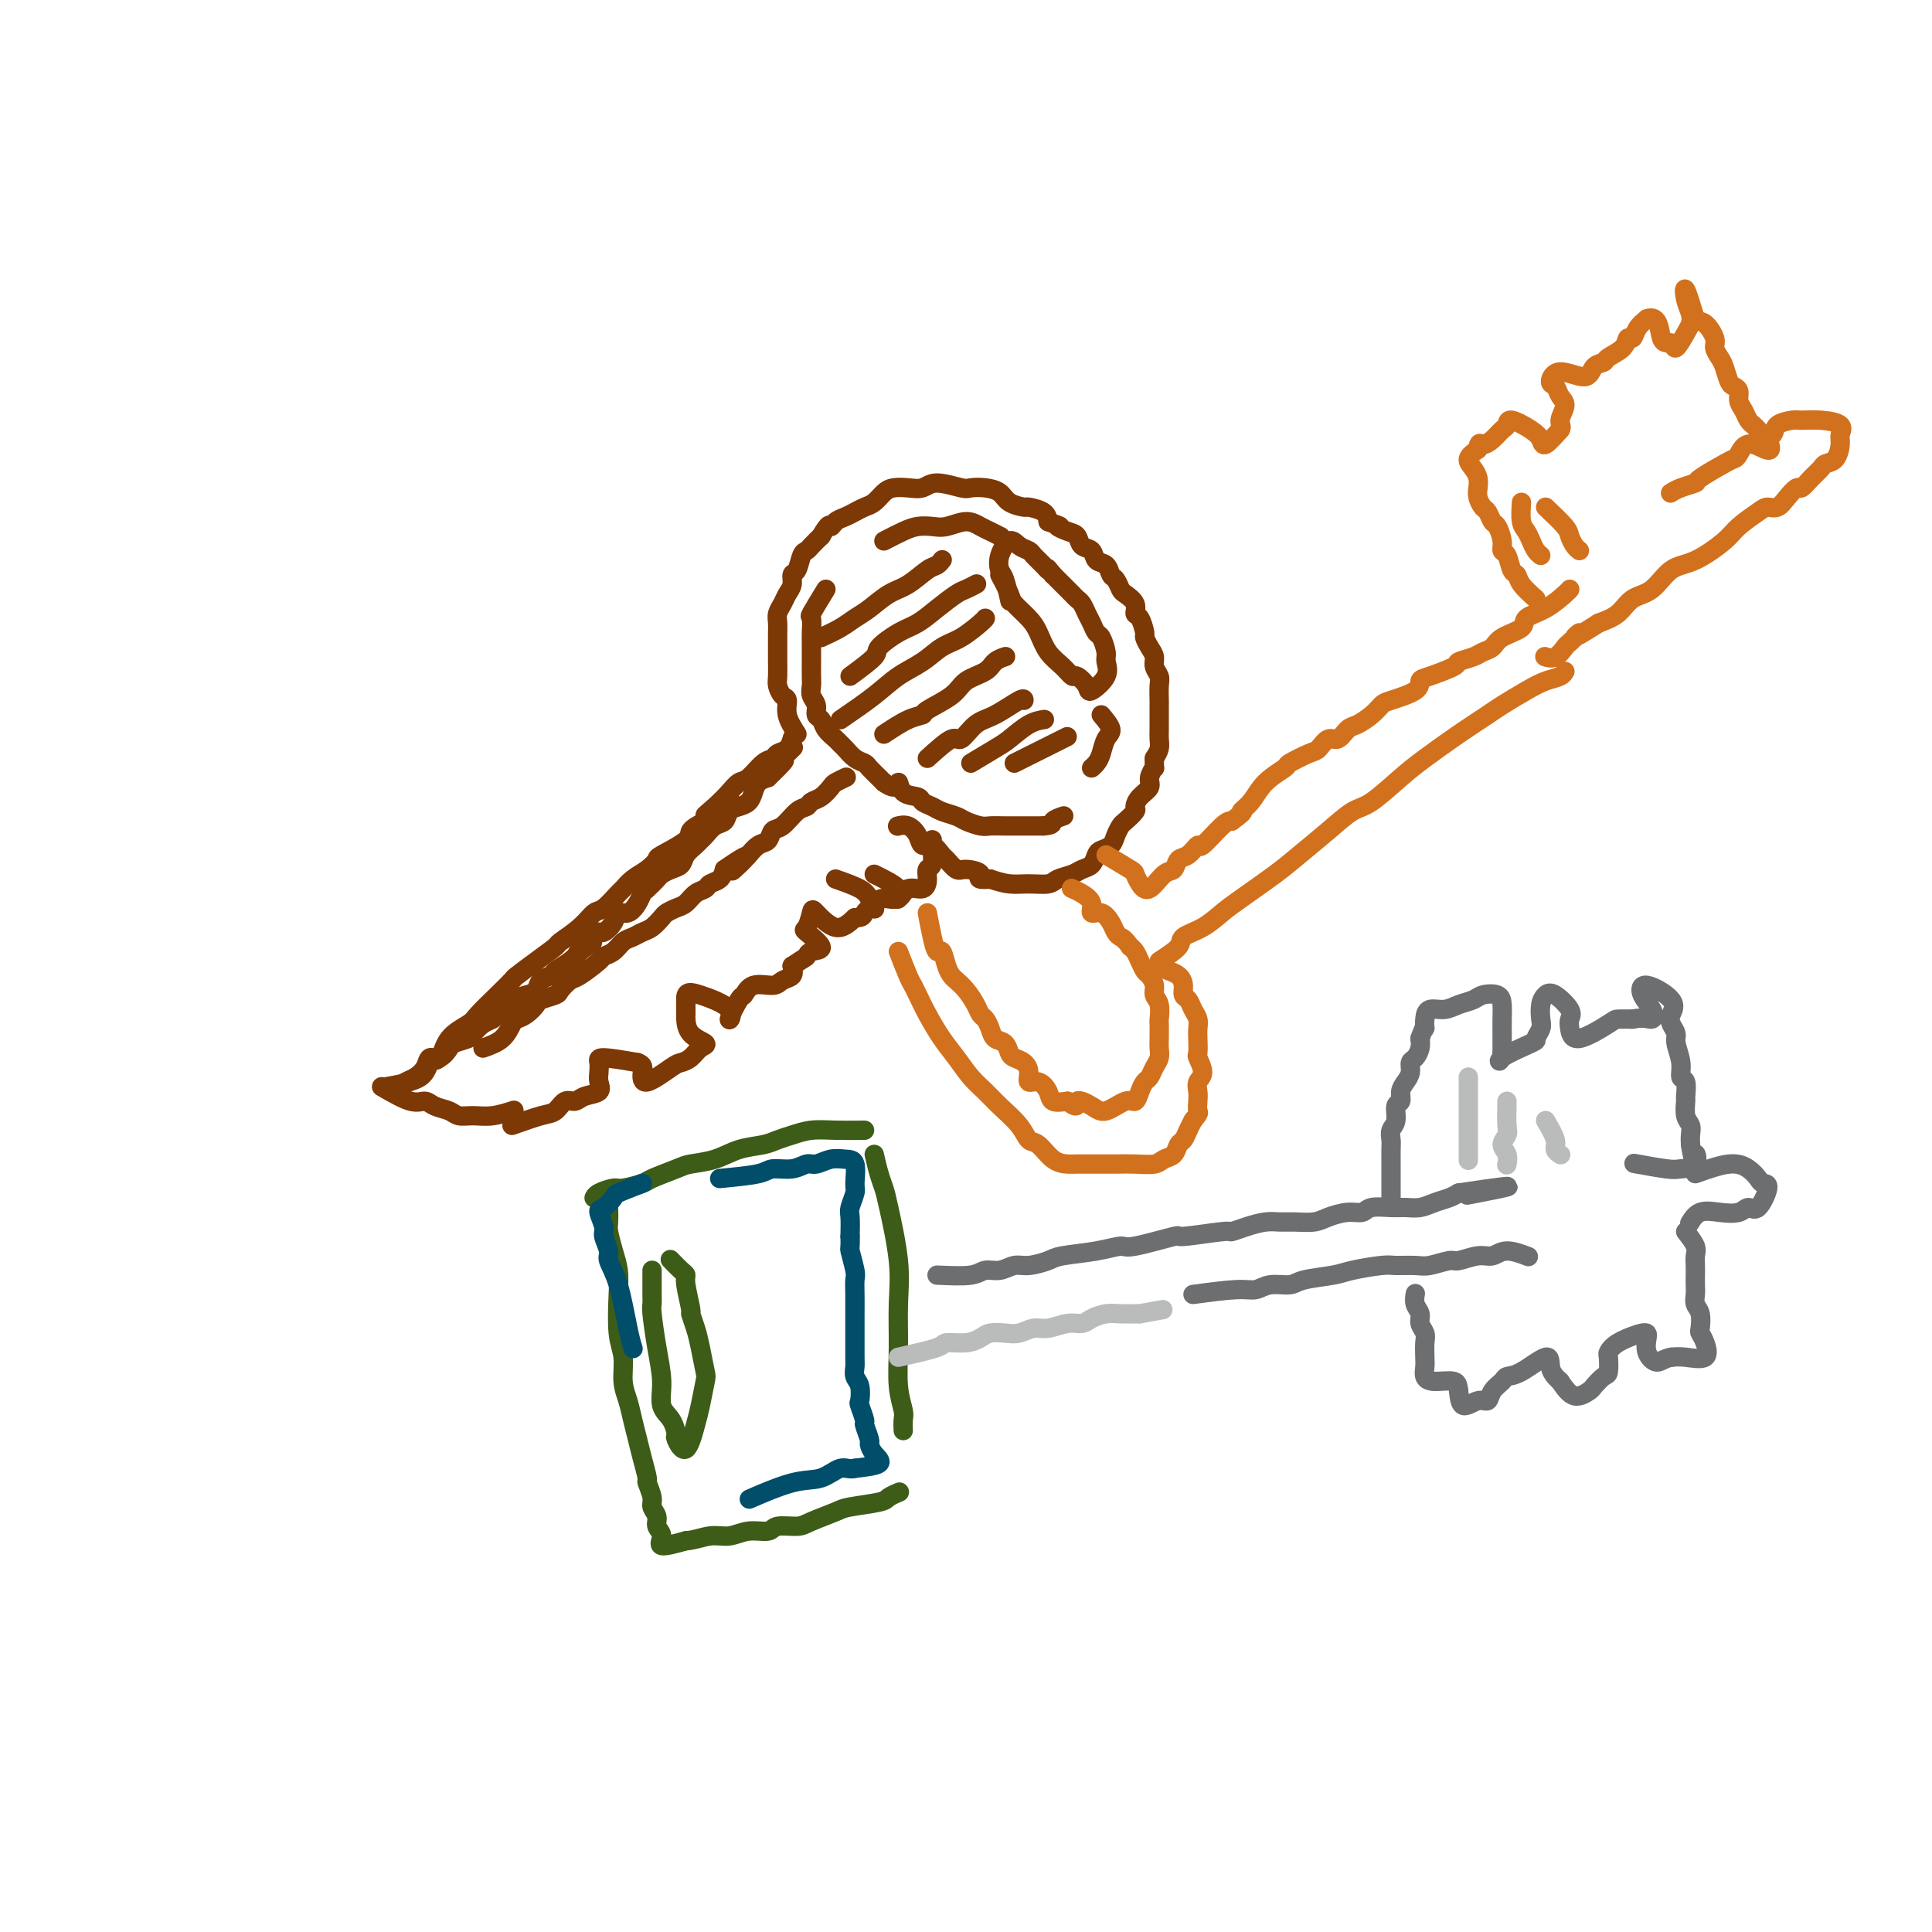 <svg viewBox='0 0 400 400' version='1.1' xmlns='http://www.w3.org/2000/svg' xmlns:xlink='http://www.w3.org/1999/xlink'><g fill='none' stroke='#7C3805' stroke-width='4' stroke-linecap='round' stroke-linejoin='round'><path d='M80,225c2.785,-0.509 5.569,-1.018 7,-2c1.431,-0.982 1.508,-2.435 2,-3c0.492,-0.565 1.398,-0.240 2,-1c0.602,-0.760 0.901,-2.603 2,-4c1.099,-1.397 2.999,-2.348 4,-3c1.001,-0.652 1.102,-1.006 2,-2c0.898,-0.994 2.591,-2.627 4,-4c1.409,-1.373 2.532,-2.485 3,-3c0.468,-0.515 0.281,-0.434 1,-1c0.719,-0.566 2.342,-1.781 4,-3c1.658,-1.219 3.349,-2.443 4,-3c0.651,-0.557 0.262,-0.447 1,-1c0.738,-0.553 2.603,-1.768 4,-3c1.397,-1.232 2.327,-2.480 3,-3c0.673,-0.520 1.090,-0.313 2,-1c0.910,-0.687 2.315,-2.268 3,-3c0.685,-0.732 0.652,-0.614 1,-1c0.348,-0.386 1.078,-1.276 2,-2c0.922,-0.724 2.034,-1.282 3,-2c0.966,-0.718 1.784,-1.596 2,-2c0.216,-0.404 -0.169,-0.335 1,-1c1.169,-0.665 3.892,-2.064 5,-3c1.108,-0.936 0.602,-1.410 1,-2c0.398,-0.590 1.699,-1.295 3,-2'/><path d='M146,170c9.335,-8.632 3.172,-3.711 1,-2c-2.172,1.711 -0.352,0.213 1,-1c1.352,-1.213 2.236,-2.142 3,-3c0.764,-0.858 1.408,-1.645 2,-2c0.592,-0.355 1.132,-0.279 2,-1c0.868,-0.721 2.065,-2.239 3,-3c0.935,-0.761 1.610,-0.765 2,-1c0.390,-0.235 0.496,-0.702 1,-1c0.504,-0.298 1.405,-0.426 2,-1c0.595,-0.574 0.884,-1.592 1,-2c0.116,-0.408 0.058,-0.204 0,0'/><path d='M165,152c-0.868,-1.368 -1.735,-2.735 -2,-4c-0.265,-1.265 0.073,-2.427 0,-3c-0.073,-0.573 -0.555,-0.557 -1,-1c-0.445,-0.443 -0.851,-1.344 -1,-2c-0.149,-0.656 -0.040,-1.068 0,-2c0.040,-0.932 0.011,-2.385 0,-3c-0.011,-0.615 -0.004,-0.391 0,-1c0.004,-0.609 0.004,-2.050 0,-3c-0.004,-0.950 -0.012,-1.409 0,-2c0.012,-0.591 0.046,-1.313 0,-2c-0.046,-0.687 -0.171,-1.340 0,-2c0.171,-0.660 0.637,-1.327 1,-2c0.363,-0.673 0.622,-1.354 1,-2c0.378,-0.646 0.875,-1.258 1,-2c0.125,-0.742 -0.122,-1.612 0,-2c0.122,-0.388 0.613,-0.292 1,-1c0.387,-0.708 0.671,-2.221 1,-3c0.329,-0.779 0.704,-0.825 1,-1c0.296,-0.175 0.513,-0.479 1,-1c0.487,-0.521 1.243,-1.261 2,-2'/><path d='M170,111c1.810,-3.190 1.836,-2.164 2,-2c0.164,0.164 0.467,-0.532 1,-1c0.533,-0.468 1.298,-0.706 2,-1c0.702,-0.294 1.342,-0.643 2,-1c0.658,-0.357 1.334,-0.723 2,-1c0.666,-0.277 1.323,-0.465 2,-1c0.677,-0.535 1.375,-1.416 2,-2c0.625,-0.584 1.176,-0.871 2,-1c0.824,-0.129 1.921,-0.101 3,0c1.079,0.101 2.140,0.275 3,0c0.860,-0.275 1.519,-1.000 3,-1c1.481,-0.000 3.785,0.724 5,1c1.215,0.276 1.342,0.102 2,0c0.658,-0.102 1.848,-0.133 3,0c1.152,0.133 2.267,0.430 3,1c0.733,0.570 1.086,1.412 2,2c0.914,0.588 2.389,0.920 3,1c0.611,0.080 0.357,-0.094 1,0c0.643,0.094 2.184,0.455 3,1c0.816,0.545 0.908,1.272 1,2'/><path d='M217,108c3.920,1.412 2.220,0.940 2,1c-0.220,0.060 1.039,0.650 2,1c0.961,0.350 1.623,0.460 2,1c0.377,0.540 0.468,1.511 1,2c0.532,0.489 1.504,0.497 2,1c0.496,0.503 0.514,1.501 1,2c0.486,0.499 1.438,0.500 2,1c0.562,0.500 0.733,1.498 1,2c0.267,0.502 0.631,0.506 1,1c0.369,0.494 0.743,1.478 1,2c0.257,0.522 0.399,0.581 1,1c0.601,0.419 1.663,1.196 2,2c0.337,0.804 -0.051,1.633 0,2c0.051,0.367 0.539,0.272 1,1c0.461,0.728 0.893,2.278 1,3c0.107,0.722 -0.111,0.617 0,1c0.111,0.383 0.552,1.256 1,2c0.448,0.744 0.905,1.359 1,2c0.095,0.641 -0.171,1.308 0,2c0.171,0.692 0.778,1.411 1,2c0.222,0.589 0.060,1.050 0,2c-0.060,0.950 -0.016,2.390 0,3c0.016,0.610 0.005,0.390 0,1c-0.005,0.610 -0.004,2.050 0,3c0.004,0.950 0.011,1.409 0,2c-0.011,0.591 -0.042,1.313 0,2c0.042,0.687 0.155,1.339 0,2c-0.155,0.661 -0.577,1.330 -1,2'/><path d='M239,157c-0.087,2.678 0.197,1.873 0,2c-0.197,0.127 -0.874,1.185 -1,2c-0.126,0.815 0.299,1.388 0,2c-0.299,0.612 -1.323,1.262 -2,2c-0.677,0.738 -1.008,1.562 -1,2c0.008,0.438 0.354,0.488 0,1c-0.354,0.512 -1.408,1.485 -2,2c-0.592,0.515 -0.722,0.571 -1,1c-0.278,0.429 -0.703,1.232 -1,2c-0.297,0.768 -0.464,1.501 -1,2c-0.536,0.499 -1.441,0.764 -2,1c-0.559,0.236 -0.773,0.444 -1,1c-0.227,0.556 -0.468,1.459 -1,2c-0.532,0.541 -1.356,0.719 -2,1c-0.644,0.281 -1.109,0.664 -2,1c-0.891,0.336 -2.208,0.623 -3,1c-0.792,0.377 -1.058,0.843 -2,1c-0.942,0.157 -2.561,0.004 -4,0c-1.439,-0.004 -2.697,0.142 -4,0c-1.303,-0.142 -2.652,-0.571 -4,-1'/><path d='M205,182c-3.544,0.306 -1.904,-0.427 -2,-1c-0.096,-0.573 -1.926,-0.984 -3,-1c-1.074,-0.016 -1.391,0.365 -2,0c-0.609,-0.365 -1.510,-1.476 -2,-2c-0.490,-0.524 -0.568,-0.459 -1,-1c-0.432,-0.541 -1.220,-1.686 -2,-2c-0.780,-0.314 -1.554,0.203 -2,0c-0.446,-0.203 -0.563,-1.127 -1,-2c-0.437,-0.873 -1.195,-1.697 -2,-2c-0.805,-0.303 -1.659,-0.087 -2,0c-0.341,0.087 -0.171,0.043 0,0'/><path d='M79,225c2.236,1.292 4.471,2.585 6,3c1.529,0.415 2.351,-0.047 3,0c0.649,0.047 1.123,0.602 2,1c0.877,0.398 2.155,0.639 3,1c0.845,0.361 1.257,0.843 2,1c0.743,0.157 1.818,-0.009 3,0c1.182,0.009 2.472,0.195 4,0c1.528,-0.195 3.294,-0.770 4,-1c0.706,-0.230 0.353,-0.115 0,0'/><path d='M106,233c2.243,-0.795 4.486,-1.589 6,-2c1.514,-0.411 2.298,-0.438 3,-1c0.702,-0.562 1.323,-1.659 2,-2c0.677,-0.341 1.411,0.075 2,0c0.589,-0.075 1.034,-0.639 2,-1c0.966,-0.361 2.454,-0.518 3,-1c0.546,-0.482 0.152,-1.289 0,-2c-0.152,-0.711 -0.061,-1.324 0,-2c0.061,-0.676 0.093,-1.413 0,-2c-0.093,-0.587 -0.312,-1.025 1,-1c1.312,0.025 4.156,0.512 7,1'/><path d='M132,220c1.323,0.441 1.131,1.045 1,2c-0.131,0.955 -0.201,2.263 1,2c1.201,-0.263 3.673,-2.097 5,-3c1.327,-0.903 1.508,-0.873 2,-1c0.492,-0.127 1.295,-0.409 2,-1c0.705,-0.591 1.313,-1.491 2,-2c0.687,-0.509 1.452,-0.628 1,-1c-0.452,-0.372 -2.121,-0.997 -3,-2c-0.879,-1.003 -0.967,-2.386 -1,-3c-0.033,-0.614 -0.009,-0.461 0,-1c0.009,-0.539 0.005,-1.769 0,-3'/><path d='M142,207c-0.157,-1.906 0.952,-1.671 3,-1c2.048,0.671 5.036,1.780 6,3c0.964,1.220 -0.096,2.552 0,2c0.096,-0.552 1.348,-2.988 2,-4c0.652,-1.012 0.704,-0.599 1,-1c0.296,-0.401 0.836,-1.616 2,-2c1.164,-0.384 2.951,0.062 4,0c1.049,-0.062 1.359,-0.632 2,-1c0.641,-0.368 1.612,-0.534 2,-1c0.388,-0.466 0.194,-1.233 0,-2'/><path d='M164,200c2.675,-1.788 2.863,-1.758 3,-2c0.137,-0.242 0.222,-0.755 1,-1c0.778,-0.245 2.247,-0.223 2,-1c-0.247,-0.777 -2.212,-2.353 -3,-3c-0.788,-0.647 -0.399,-0.364 0,-1c0.399,-0.636 0.808,-2.191 1,-3c0.192,-0.809 0.167,-0.872 1,0c0.833,0.872 2.524,2.678 4,3c1.476,0.322 2.738,-0.839 4,-2'/><path d='M177,190c1.745,0.031 1.607,-0.392 2,-1c0.393,-0.608 1.317,-1.401 2,-2c0.683,-0.599 1.126,-1.003 2,-1c0.874,0.003 2.181,0.414 3,0c0.819,-0.414 1.152,-1.653 2,-2c0.848,-0.347 2.213,0.199 3,0c0.787,-0.199 0.995,-1.143 1,-2c0.005,-0.857 -0.195,-1.627 0,-2c0.195,-0.373 0.784,-0.347 1,-1c0.216,-0.653 0.058,-1.983 0,-3c-0.058,-1.017 -0.017,-1.719 0,-2c0.017,-0.281 0.008,-0.140 0,0'/><path d='M100,217c1.482,-0.532 2.965,-1.063 4,-2c1.035,-0.937 1.623,-2.278 2,-3c0.377,-0.722 0.543,-0.824 1,-1c0.457,-0.176 1.207,-0.427 2,-1c0.793,-0.573 1.631,-1.467 2,-2c0.369,-0.533 0.271,-0.704 1,-1c0.729,-0.296 2.287,-0.717 3,-1c0.713,-0.283 0.582,-0.429 1,-1c0.418,-0.571 1.386,-1.566 2,-2c0.614,-0.434 0.874,-0.305 2,-1c1.126,-0.695 3.117,-2.214 4,-3c0.883,-0.786 0.659,-0.841 1,-1c0.341,-0.159 1.246,-0.423 2,-1c0.754,-0.577 1.358,-1.468 2,-2c0.642,-0.532 1.323,-0.706 2,-1c0.677,-0.294 1.350,-0.709 2,-1c0.650,-0.291 1.276,-0.458 2,-1c0.724,-0.542 1.544,-1.458 2,-2c0.456,-0.542 0.546,-0.708 1,-1c0.454,-0.292 1.272,-0.708 2,-1c0.728,-0.292 1.364,-0.459 2,-1c0.636,-0.541 1.270,-1.457 2,-2c0.730,-0.543 1.557,-0.712 2,-1c0.443,-0.288 0.504,-0.693 1,-1c0.496,-0.307 1.427,-0.516 2,-1c0.573,-0.484 0.786,-1.242 1,-2'/><path d='M150,180c8.076,-5.611 3.267,-1.137 2,0c-1.267,1.137 1.008,-1.062 2,-2c0.992,-0.938 0.702,-0.617 1,-1c0.298,-0.383 1.186,-1.472 2,-2c0.814,-0.528 1.556,-0.494 2,-1c0.444,-0.506 0.590,-1.550 1,-2c0.410,-0.450 1.082,-0.305 2,-1c0.918,-0.695 2.081,-2.232 3,-3c0.919,-0.768 1.593,-0.769 2,-1c0.407,-0.231 0.547,-0.693 1,-1c0.453,-0.307 1.218,-0.461 2,-1c0.782,-0.539 1.581,-1.464 2,-2c0.419,-0.536 0.459,-0.683 1,-1c0.541,-0.317 1.583,-0.805 2,-1c0.417,-0.195 0.208,-0.098 0,0'/><path d='M207,119c0.810,1.538 1.619,3.076 2,4c0.381,0.924 0.332,1.234 1,2c0.668,0.766 2.053,1.989 3,3c0.947,1.011 1.457,1.810 2,3c0.543,1.190 1.120,2.770 2,4c0.880,1.230 2.065,2.111 3,3c0.935,0.889 1.621,1.785 2,2c0.379,0.215 0.451,-0.250 1,0c0.549,0.250 1.573,1.215 2,2c0.427,0.785 0.255,1.391 1,1c0.745,-0.391 2.407,-1.777 3,-3c0.593,-1.223 0.117,-2.281 0,-3c-0.117,-0.719 0.123,-1.098 0,-2c-0.123,-0.902 -0.610,-2.325 -1,-3c-0.390,-0.675 -0.682,-0.601 -1,-1c-0.318,-0.399 -0.662,-1.272 -1,-2c-0.338,-0.728 -0.671,-1.311 -1,-2c-0.329,-0.689 -0.654,-1.483 -1,-2c-0.346,-0.517 -0.711,-0.757 -1,-1c-0.289,-0.243 -0.501,-0.488 -1,-1c-0.499,-0.512 -1.285,-1.289 -2,-2c-0.715,-0.711 -1.357,-1.355 -2,-2'/><path d='M218,119c-1.743,-2.206 -1.100,-1.220 -1,-1c0.100,0.220 -0.343,-0.325 -1,-1c-0.657,-0.675 -1.528,-1.479 -2,-2c-0.472,-0.521 -0.544,-0.760 -1,-1c-0.456,-0.240 -1.296,-0.481 -2,-1c-0.704,-0.519 -1.271,-1.315 -2,-1c-0.729,0.315 -1.621,1.742 -2,3c-0.379,1.258 -0.246,2.348 0,3c0.246,0.652 0.605,0.868 1,2c0.395,1.132 0.827,3.181 1,4c0.173,0.819 0.086,0.410 0,0'/><path d='M171,122c-1.268,2.078 -2.536,4.157 -3,5c-0.464,0.843 -0.124,0.451 0,1c0.124,0.549 0.033,2.038 0,3c-0.033,0.962 -0.009,1.398 0,2c0.009,0.602 0.001,1.369 0,2c-0.001,0.631 0.004,1.127 0,2c-0.004,0.873 -0.016,2.122 0,3c0.016,0.878 0.060,1.386 0,2c-0.060,0.614 -0.224,1.333 0,2c0.224,0.667 0.837,1.282 1,2c0.163,0.718 -0.125,1.541 0,2c0.125,0.459 0.663,0.556 1,1c0.337,0.444 0.474,1.236 1,2c0.526,0.764 1.440,1.500 2,2c0.560,0.500 0.765,0.763 1,1c0.235,0.237 0.500,0.448 1,1c0.500,0.552 1.233,1.443 2,2c0.767,0.557 1.566,0.778 2,1c0.434,0.222 0.501,0.444 1,1c0.499,0.556 1.428,1.444 2,2c0.572,0.556 0.786,0.778 1,1'/><path d='M183,162c2.831,2.057 2.908,0.200 3,0c0.092,-0.200 0.197,1.256 1,2c0.803,0.744 2.302,0.777 3,1c0.698,0.223 0.595,0.637 1,1c0.405,0.363 1.320,0.675 2,1c0.680,0.325 1.126,0.661 2,1c0.874,0.339 2.174,0.679 3,1c0.826,0.321 1.176,0.622 2,1c0.824,0.378 2.121,0.833 3,1c0.879,0.167 1.339,0.045 2,0c0.661,-0.045 1.524,-0.012 3,0c1.476,0.012 3.565,0.003 5,0c1.435,-0.003 2.218,-0.002 3,0'/><path d='M216,171c2.345,-0.167 1.708,-0.583 2,-1c0.292,-0.417 1.512,-0.833 2,-1c0.488,-0.167 0.244,-0.083 0,0'/><path d='M228,148c0.934,1.118 1.868,2.237 2,3c0.132,0.763 -0.539,1.171 -1,2c-0.461,0.829 -0.711,2.078 -1,3c-0.289,0.922 -0.616,1.518 -1,2c-0.384,0.482 -0.824,0.852 -1,1c-0.176,0.148 -0.088,0.074 0,0'/><path d='M183,112c1.425,-0.735 2.849,-1.469 4,-2c1.151,-0.531 2.027,-0.857 3,-1c0.973,-0.143 2.042,-0.102 3,0c0.958,0.102 1.805,0.266 3,0c1.195,-0.266 2.737,-0.961 4,-1c1.263,-0.039 2.246,0.577 3,1c0.754,0.423 1.280,0.652 2,1c0.720,0.348 1.634,0.814 2,1c0.366,0.186 0.183,0.093 0,0'/><path d='M173,182c1.917,0.679 3.833,1.357 5,2c1.167,0.643 1.583,1.250 2,2c0.417,0.750 0.833,1.643 1,2c0.167,0.357 0.083,0.179 0,0'/><path d='M181,181c2.111,1.044 4.222,2.089 5,3c0.778,0.911 0.222,1.689 0,2c-0.222,0.311 -0.111,0.156 0,0'/><path d='M170,132c1.416,-0.658 2.832,-1.316 4,-2c1.168,-0.684 2.088,-1.395 3,-2c0.912,-0.605 1.816,-1.103 3,-2c1.184,-0.897 2.647,-2.191 4,-3c1.353,-0.809 2.597,-1.131 4,-2c1.403,-0.869 2.964,-2.284 4,-3c1.036,-0.716 1.548,-0.731 2,-1c0.452,-0.269 0.843,-0.791 1,-1c0.157,-0.209 0.078,-0.104 0,0'/><path d='M176,140c2.095,-1.544 4.191,-3.088 5,-4c0.809,-0.912 0.332,-1.194 1,-2c0.668,-0.806 2.482,-2.138 4,-3c1.518,-0.862 2.740,-1.254 4,-2c1.260,-0.746 2.559,-1.846 4,-3c1.441,-1.154 3.026,-2.361 4,-3c0.974,-0.639 1.339,-0.711 2,-1c0.661,-0.289 1.617,-0.797 2,-1c0.383,-0.203 0.191,-0.102 0,0'/><path d='M174,149c2.518,-1.730 5.036,-3.459 7,-5c1.964,-1.541 3.374,-2.892 5,-4c1.626,-1.108 3.469,-1.971 5,-3c1.531,-1.029 2.750,-2.223 4,-3c1.250,-0.777 2.531,-1.136 4,-2c1.469,-0.864 3.126,-2.233 4,-3c0.874,-0.767 0.964,-0.934 1,-1c0.036,-0.066 0.018,-0.033 0,0'/><path d='M183,152c1.768,-1.166 3.535,-2.333 5,-3c1.465,-0.667 2.627,-0.836 3,-1c0.373,-0.164 -0.042,-0.324 1,-1c1.042,-0.676 3.540,-1.870 5,-3c1.460,-1.130 1.880,-2.198 3,-3c1.120,-0.802 2.939,-1.339 4,-2c1.061,-0.661 1.362,-1.447 2,-2c0.638,-0.553 1.611,-0.872 2,-1c0.389,-0.128 0.195,-0.064 0,0'/><path d='M192,157c1.956,-1.772 3.911,-3.544 5,-4c1.089,-0.456 1.311,0.403 2,0c0.689,-0.403 1.845,-2.069 3,-3c1.155,-0.931 2.310,-1.126 4,-2c1.690,-0.874 3.917,-2.428 5,-3c1.083,-0.572 1.024,-0.164 1,0c-0.024,0.164 -0.012,0.082 0,0'/><path d='M201,158c1.871,-1.124 3.742,-2.249 5,-3c1.258,-0.751 1.904,-1.129 3,-2c1.096,-0.871 2.641,-2.234 4,-3c1.359,-0.766 2.531,-0.933 3,-1c0.469,-0.067 0.234,-0.033 0,0'/><path d='M210,158c4.167,-2.083 8.333,-4.167 10,-5c1.667,-0.833 0.833,-0.417 0,0'/><path d='M81,226c1.097,-0.775 2.194,-1.551 3,-2c0.806,-0.449 1.319,-0.572 2,-1c0.681,-0.428 1.528,-1.161 2,-2c0.472,-0.839 0.568,-1.783 1,-2c0.432,-0.217 1.200,0.294 2,0c0.800,-0.294 1.631,-1.392 2,-2c0.369,-0.608 0.274,-0.727 1,-1c0.726,-0.273 2.272,-0.702 3,-1c0.728,-0.298 0.638,-0.465 1,-1c0.362,-0.535 1.177,-1.439 2,-2c0.823,-0.561 1.656,-0.781 2,-1c0.344,-0.219 0.201,-0.439 1,-1c0.799,-0.561 2.542,-1.463 3,-2c0.458,-0.537 -0.367,-0.707 0,-1c0.367,-0.293 1.928,-0.708 3,-1c1.072,-0.292 1.656,-0.463 2,-1c0.344,-0.537 0.449,-1.442 1,-2c0.551,-0.558 1.550,-0.768 2,-1c0.450,-0.232 0.352,-0.486 1,-1c0.648,-0.514 2.042,-1.290 3,-2c0.958,-0.710 1.479,-1.355 2,-2'/><path d='M120,197c5.942,-4.399 1.298,-0.897 0,0c-1.298,0.897 0.751,-0.811 2,-2c1.249,-1.189 1.700,-1.858 2,-2c0.300,-0.142 0.451,0.243 1,0c0.549,-0.243 1.495,-1.116 2,-2c0.505,-0.884 0.568,-1.780 1,-2c0.432,-0.220 1.233,0.236 2,0c0.767,-0.236 1.500,-1.162 2,-2c0.500,-0.838 0.767,-1.587 1,-2c0.233,-0.413 0.434,-0.491 1,-1c0.566,-0.509 1.499,-1.449 2,-2c0.501,-0.551 0.572,-0.715 1,-1c0.428,-0.285 1.214,-0.693 2,-1c0.786,-0.307 1.572,-0.515 2,-1c0.428,-0.485 0.499,-1.247 1,-2c0.501,-0.753 1.434,-1.496 2,-2c0.566,-0.504 0.767,-0.769 1,-1c0.233,-0.231 0.499,-0.429 1,-1c0.501,-0.571 1.237,-1.514 2,-2c0.763,-0.486 1.552,-0.514 2,-1c0.448,-0.486 0.553,-1.429 1,-2c0.447,-0.571 1.236,-0.769 2,-1c0.764,-0.231 1.504,-0.495 2,-1c0.496,-0.505 0.749,-1.251 1,-2c0.251,-0.749 0.500,-1.500 1,-2c0.500,-0.500 1.250,-0.750 2,-1'/><path d='M159,161c6.207,-5.969 2.224,-2.892 1,-2c-1.224,0.892 0.311,-0.400 1,-1c0.689,-0.600 0.532,-0.508 1,-1c0.468,-0.492 1.562,-1.569 2,-2c0.438,-0.431 0.219,-0.215 0,0'/></g>
<g fill='none' stroke='#6D6E70' stroke-width='4' stroke-linecap='round' stroke-linejoin='round'><path d='M194,264c2.690,0.122 5.380,0.244 7,0c1.620,-0.244 2.171,-0.853 3,-1c0.829,-0.147 1.937,0.168 3,0c1.063,-0.168 2.082,-0.818 3,-1c0.918,-0.182 1.735,0.105 3,0c1.265,-0.105 2.980,-0.600 4,-1c1.020,-0.400 1.347,-0.703 3,-1c1.653,-0.297 4.631,-0.586 7,-1c2.369,-0.414 4.128,-0.952 5,-1c0.872,-0.048 0.859,0.394 3,0c2.141,-0.394 6.438,-1.625 8,-2c1.562,-0.375 0.389,0.106 2,0c1.611,-0.106 6.006,-0.799 8,-1c1.994,-0.201 1.586,0.090 2,0c0.414,-0.090 1.651,-0.559 3,-1c1.349,-0.441 2.811,-0.853 4,-1c1.189,-0.147 2.107,-0.029 3,0c0.893,0.029 1.762,-0.030 3,0c1.238,0.030 2.843,0.148 4,0c1.157,-0.148 1.864,-0.561 3,-1c1.136,-0.439 2.702,-0.902 4,-1c1.298,-0.098 2.329,0.171 3,0c0.671,-0.171 0.984,-0.781 2,-1c1.016,-0.219 2.737,-0.048 4,0c1.263,0.048 2.068,-0.029 3,0c0.932,0.029 1.992,0.162 3,0c1.008,-0.162 1.964,-0.621 3,-1c1.036,-0.379 2.153,-0.680 3,-1c0.847,-0.320 1.423,-0.660 2,-1'/><path d='M302,247c17.689,-2.644 7.911,-0.756 4,0c-3.911,0.756 -1.956,0.378 0,0'/><path d='M288,248c-0.001,-2.501 -0.001,-5.002 0,-6c0.001,-0.998 0.004,-0.493 0,-1c-0.004,-0.507 -0.016,-2.027 0,-3c0.016,-0.973 0.061,-1.397 0,-2c-0.061,-0.603 -0.227,-1.383 0,-2c0.227,-0.617 0.848,-1.071 1,-2c0.152,-0.929 -0.166,-2.331 0,-3c0.166,-0.669 0.814,-0.603 1,-1c0.186,-0.397 -0.091,-1.257 0,-2c0.091,-0.743 0.550,-1.368 1,-2c0.450,-0.632 0.891,-1.272 1,-2c0.109,-0.728 -0.115,-1.546 0,-2c0.115,-0.454 0.569,-0.545 1,-1c0.431,-0.455 0.837,-1.273 1,-2c0.163,-0.727 0.081,-1.364 0,-2'/><path d='M294,215c1.161,-3.304 1.062,-2.065 1,-2c-0.062,0.065 -0.087,-1.043 0,-2c0.087,-0.957 0.287,-1.762 1,-2c0.713,-0.238 1.939,0.093 3,0c1.061,-0.093 1.959,-0.608 3,-1c1.041,-0.392 2.226,-0.659 3,-1c0.774,-0.341 1.135,-0.754 2,-1c0.865,-0.246 2.232,-0.323 3,0c0.768,0.323 0.938,1.048 1,2c0.062,0.952 0.017,2.131 0,3c-0.017,0.869 -0.004,1.426 0,2c0.004,0.574 0.001,1.164 0,2c-0.001,0.836 -0.001,1.918 0,3'/><path d='M311,218c-0.197,2.256 -1.191,1.896 0,1c1.191,-0.896 4.567,-2.326 6,-3c1.433,-0.674 0.922,-0.590 1,-1c0.078,-0.410 0.743,-1.314 1,-2c0.257,-0.686 0.104,-1.155 0,-2c-0.104,-0.845 -0.161,-2.066 0,-3c0.161,-0.934 0.540,-1.580 1,-2c0.460,-0.420 1.001,-0.614 2,0c0.999,0.614 2.457,2.035 3,3c0.543,0.965 0.171,1.474 0,2c-0.171,0.526 -0.143,1.069 0,2c0.143,0.931 0.399,2.250 2,2c1.601,-0.250 4.546,-2.067 6,-3c1.454,-0.933 1.415,-0.981 2,-1c0.585,-0.019 1.792,-0.010 3,0'/><path d='M338,211c2.577,-0.535 3.518,0.128 4,0c0.482,-0.128 0.504,-1.048 0,-2c-0.504,-0.952 -1.534,-1.938 -2,-3c-0.466,-1.062 -0.370,-2.201 1,-2c1.370,0.201 4.012,1.743 5,3c0.988,1.257 0.321,2.230 0,3c-0.321,0.770 -0.297,1.338 0,2c0.297,0.662 0.868,1.418 1,2c0.132,0.582 -0.175,0.990 0,2c0.175,1.010 0.832,2.622 1,4c0.168,1.378 -0.152,2.523 0,3c0.152,0.477 0.777,0.288 1,1c0.223,0.712 0.046,2.326 0,3c-0.046,0.674 0.040,0.407 0,1c-0.040,0.593 -0.207,2.046 0,3c0.207,0.954 0.786,1.411 1,2c0.214,0.589 0.061,1.311 0,2c-0.061,0.689 -0.031,1.344 0,2'/><path d='M350,237c0.803,4.988 0.809,2.457 1,2c0.191,-0.457 0.565,1.159 0,2c-0.565,0.841 -2.069,0.906 -3,1c-0.931,0.094 -1.289,0.218 -3,0c-1.711,-0.218 -4.775,-0.776 -6,-1c-1.225,-0.224 -0.613,-0.112 0,0'/><path d='M351,243c2.561,-0.906 5.122,-1.812 7,-2c1.878,-0.188 3.072,0.343 4,1c0.928,0.657 1.591,1.439 2,2c0.409,0.561 0.564,0.900 1,1c0.436,0.100 1.153,-0.039 1,1c-0.153,1.039 -1.175,3.257 -2,4c-0.825,0.743 -1.454,0.010 -2,0c-0.546,-0.010 -1.008,0.702 -2,1c-0.992,0.298 -2.513,0.183 -4,0c-1.487,-0.183 -2.939,-0.434 -4,0c-1.061,0.434 -1.732,1.553 -2,2c-0.268,0.447 -0.134,0.224 0,0'/><path d='M349,255c0.845,1.089 1.691,2.179 2,3c0.309,0.821 0.083,1.375 0,2c-0.083,0.625 -0.023,1.323 0,2c0.023,0.677 0.010,1.335 0,2c-0.010,0.665 -0.017,1.338 0,2c0.017,0.662 0.056,1.315 0,2c-0.056,0.685 -0.208,1.404 0,2c0.208,0.596 0.777,1.071 1,2c0.223,0.929 0.100,2.312 0,3c-0.100,0.688 -0.176,0.682 0,1c0.176,0.318 0.604,0.962 1,2c0.396,1.038 0.761,2.472 0,3c-0.761,0.528 -2.646,0.151 -4,0c-1.354,-0.151 -2.177,-0.075 -3,0'/><path d='M346,281c-1.642,0.305 -2.247,1.068 -3,1c-0.753,-0.068 -1.656,-0.967 -2,-2c-0.344,-1.033 -0.131,-2.199 0,-3c0.131,-0.801 0.179,-1.237 -1,-1c-1.179,0.237 -3.586,1.148 -5,2c-1.414,0.852 -1.836,1.647 -2,2c-0.164,0.353 -0.070,0.265 0,1c0.070,0.735 0.115,2.294 0,3c-0.115,0.706 -0.390,0.559 -1,1c-0.610,0.441 -1.555,1.469 -2,2c-0.445,0.531 -0.389,0.566 -1,1c-0.611,0.434 -1.889,1.267 -3,1c-1.111,-0.267 -2.056,-1.633 -3,-3'/><path d='M323,286c-0.628,-0.614 -0.697,-0.648 -1,-1c-0.303,-0.352 -0.840,-1.020 -1,-2c-0.160,-0.980 0.055,-2.271 -1,-2c-1.055,0.271 -3.381,2.105 -5,3c-1.619,0.895 -2.529,0.851 -3,1c-0.471,0.149 -0.501,0.491 -1,1c-0.499,0.509 -1.468,1.186 -2,2c-0.532,0.814 -0.627,1.765 -1,2c-0.373,0.235 -1.023,-0.244 -2,0c-0.977,0.244 -2.279,1.213 -3,1c-0.721,-0.213 -0.860,-1.606 -1,-3'/><path d='M302,288c-0.171,-0.926 -0.098,-1.742 -1,-2c-0.902,-0.258 -2.778,0.040 -4,0c-1.222,-0.040 -1.791,-0.419 -2,-1c-0.209,-0.581 -0.060,-1.363 0,-2c0.060,-0.637 0.031,-1.129 0,-2c-0.031,-0.871 -0.065,-2.120 0,-3c0.065,-0.880 0.228,-1.392 0,-2c-0.228,-0.608 -0.846,-1.312 -1,-2c-0.154,-0.688 0.154,-1.360 0,-2c-0.154,-0.640 -0.772,-1.249 -1,-2c-0.228,-0.751 -0.065,-1.643 0,-2c0.065,-0.357 0.033,-0.178 0,0'/><path d='M247,268c3.413,-0.455 6.826,-0.909 9,-1c2.174,-0.091 3.110,0.183 4,0c0.890,-0.183 1.733,-0.822 3,-1c1.267,-0.178 2.959,0.106 4,0c1.041,-0.106 1.432,-0.603 3,-1c1.568,-0.397 4.314,-0.695 6,-1c1.686,-0.305 2.312,-0.616 4,-1c1.688,-0.384 4.438,-0.839 6,-1c1.562,-0.161 1.936,-0.028 3,0c1.064,0.028 2.820,-0.049 4,0c1.180,0.049 1.786,0.225 3,0c1.214,-0.225 3.037,-0.850 4,-1c0.963,-0.150 1.068,0.174 2,0c0.932,-0.174 2.692,-0.845 4,-1c1.308,-0.155 2.165,0.206 3,0c0.835,-0.206 1.648,-0.978 3,-1c1.352,-0.022 3.243,0.708 4,1c0.757,0.292 0.378,0.146 0,0'/></g>
<g fill='none' stroke='#3D5C18' stroke-width='4' stroke-linecap='round' stroke-linejoin='round'><path d='M181,239c0.323,1.398 0.647,2.796 1,4c0.353,1.204 0.736,2.213 1,3c0.264,0.787 0.409,1.353 1,4c0.591,2.647 1.626,7.374 2,11c0.374,3.626 0.086,6.150 0,9c-0.086,2.850 0.029,6.025 0,9c-0.029,2.975 -0.204,5.750 0,8c0.204,2.250 0.787,3.974 1,5c0.213,1.026 0.057,1.353 0,2c-0.057,0.647 -0.016,1.613 0,2c0.016,0.387 0.008,0.193 0,0'/><path d='M179,234c-2.071,0.024 -4.142,0.048 -6,0c-1.858,-0.048 -3.504,-0.169 -5,0c-1.496,0.169 -2.842,0.626 -4,1c-1.158,0.374 -2.127,0.664 -3,1c-0.873,0.336 -1.648,0.719 -3,1c-1.352,0.281 -3.280,0.460 -5,1c-1.720,0.540 -3.231,1.440 -5,2c-1.769,0.560 -3.794,0.781 -5,1c-1.206,0.219 -1.592,0.436 -3,1c-1.408,0.564 -3.838,1.474 -5,2c-1.162,0.526 -1.058,0.666 -2,1c-0.942,0.334 -2.932,0.860 -4,1c-1.068,0.140 -1.214,-0.107 -2,0c-0.786,0.107 -2.212,0.567 -3,1c-0.788,0.433 -0.940,0.838 -1,1c-0.060,0.162 -0.030,0.081 0,0'/><path d='M126,250c0.022,1.137 0.045,2.274 0,3c-0.045,0.726 -0.157,1.040 0,2c0.157,0.960 0.582,2.566 1,4c0.418,1.434 0.829,2.698 1,4c0.171,1.302 0.101,2.644 0,5c-0.101,2.356 -0.234,5.725 0,8c0.234,2.275 0.836,3.455 1,5c0.164,1.545 -0.111,3.455 0,5c0.111,1.545 0.608,2.726 1,4c0.392,1.274 0.678,2.640 1,4c0.322,1.360 0.679,2.714 1,4c0.321,1.286 0.607,2.504 1,4c0.393,1.496 0.894,3.268 1,4c0.106,0.732 -0.183,0.423 0,1c0.183,0.577 0.838,2.041 1,3c0.162,0.959 -0.171,1.414 0,2c0.171,0.586 0.844,1.303 1,2c0.156,0.697 -0.206,1.372 0,2c0.206,0.628 0.978,1.207 1,2c0.022,0.793 -0.708,1.798 0,2c0.708,0.202 2.854,-0.399 5,-1'/><path d='M142,319c1.712,-0.089 3.492,-0.812 5,-1c1.508,-0.188 2.743,0.161 4,0c1.257,-0.161 2.536,-0.830 4,-1c1.464,-0.170 3.114,0.158 4,0c0.886,-0.158 1.010,-0.802 2,-1c0.990,-0.198 2.847,0.049 4,0c1.153,-0.049 1.603,-0.394 3,-1c1.397,-0.606 3.741,-1.472 5,-2c1.259,-0.528 1.434,-0.716 3,-1c1.566,-0.284 4.523,-0.664 6,-1c1.477,-0.336 1.475,-0.629 2,-1c0.525,-0.371 1.579,-0.820 2,-1c0.421,-0.180 0.211,-0.090 0,0'/><path d='M135,263c-0.006,1.903 -0.011,3.806 0,5c0.011,1.194 0.040,1.678 0,2c-0.040,0.322 -0.148,0.483 0,2c0.148,1.517 0.552,4.389 1,7c0.448,2.611 0.942,4.959 1,7c0.058,2.041 -0.318,3.774 0,5c0.318,1.226 1.332,1.944 2,3c0.668,1.056 0.991,2.448 1,3c0.009,0.552 -0.295,0.263 0,1c0.295,0.737 1.190,2.499 2,2c0.810,-0.499 1.534,-3.260 2,-5c0.466,-1.740 0.672,-2.460 1,-4c0.328,-1.540 0.777,-3.898 1,-5c0.223,-1.102 0.218,-0.946 0,-2c-0.218,-1.054 -0.651,-3.319 -1,-5c-0.349,-1.681 -0.615,-2.779 -1,-4c-0.385,-1.221 -0.890,-2.563 -1,-3c-0.110,-0.437 0.173,0.033 0,-1c-0.173,-1.033 -0.803,-3.570 -1,-5c-0.197,-1.430 0.040,-1.755 0,-2c-0.040,-0.245 -0.357,-0.412 -1,-1c-0.643,-0.588 -1.612,-1.597 -2,-2c-0.388,-0.403 -0.194,-0.202 0,0'/></g>
<g fill='none' stroke='#BABBBB' stroke-width='4' stroke-linecap='round' stroke-linejoin='round'><path d='M186,281c3.255,-0.726 6.509,-1.452 8,-2c1.491,-0.548 1.217,-0.918 2,-1c0.783,-0.082 2.621,0.123 4,0c1.379,-0.123 2.298,-0.573 3,-1c0.702,-0.427 1.187,-0.831 2,-1c0.813,-0.169 1.953,-0.102 3,0c1.047,0.102 1.999,0.238 3,0c1.001,-0.238 2.049,-0.851 3,-1c0.951,-0.149 1.805,0.167 3,0c1.195,-0.167 2.731,-0.815 4,-1c1.269,-0.185 2.271,0.094 3,0c0.729,-0.094 1.185,-0.561 2,-1c0.815,-0.439 1.989,-0.849 3,-1c1.011,-0.151 1.860,-0.043 3,0c1.140,0.043 2.570,0.022 4,0'/><path d='M236,272c8.333,-1.500 4.167,-0.750 0,0'/><path d='M304,223c0.000,1.952 0.000,3.903 0,5c0.000,1.097 0.000,1.338 0,2c0.000,0.662 0.000,1.744 0,3c0.000,1.256 0.000,2.684 0,4c0.000,1.316 -0.000,2.519 0,3c0.000,0.481 0.000,0.241 0,0'/><path d='M312,228c-0.038,1.935 -0.077,3.871 0,5c0.077,1.129 0.269,1.452 0,2c-0.269,0.548 -1.000,1.322 -1,2c0.000,0.678 0.731,1.259 1,2c0.269,0.741 0.077,1.640 0,2c-0.077,0.360 -0.038,0.180 0,0'/><path d='M320,232c0.875,1.494 1.750,2.988 2,4c0.250,1.012 -0.125,1.542 0,2c0.125,0.458 0.750,0.845 1,1c0.250,0.155 0.125,0.077 0,0'/></g>
<g fill='none' stroke='#D2711D' stroke-width='4' stroke-linecap='round' stroke-linejoin='round'><path d='M186,197c0.751,1.924 1.503,3.848 2,5c0.497,1.152 0.741,1.532 1,2c0.259,0.468 0.533,1.024 1,2c0.467,0.976 1.125,2.372 2,4c0.875,1.628 1.965,3.488 3,5c1.035,1.512 2.014,2.676 3,4c0.986,1.324 1.979,2.807 3,4c1.021,1.193 2.068,2.096 3,3c0.932,0.904 1.747,1.808 3,3c1.253,1.192 2.944,2.673 4,4c1.056,1.327 1.476,2.499 2,3c0.524,0.501 1.153,0.330 2,1c0.847,0.670 1.913,2.179 3,3c1.087,0.821 2.194,0.952 3,1c0.806,0.048 1.312,0.014 2,0c0.688,-0.014 1.559,-0.007 3,0c1.441,0.007 3.450,0.014 5,0c1.550,-0.014 2.639,-0.049 4,0c1.361,0.049 2.995,0.183 4,0c1.005,-0.183 1.383,-0.682 2,-1c0.617,-0.318 1.475,-0.455 2,-1c0.525,-0.545 0.718,-1.496 1,-2c0.282,-0.504 0.653,-0.559 1,-1c0.347,-0.441 0.671,-1.269 1,-2c0.329,-0.731 0.665,-1.366 1,-2'/><path d='M247,232c1.466,-1.749 1.130,-1.622 1,-2c-0.130,-0.378 -0.053,-1.261 0,-2c0.053,-0.739 0.081,-1.334 0,-2c-0.081,-0.666 -0.270,-1.404 0,-2c0.270,-0.596 1.000,-1.052 1,-2c-0.000,-0.948 -0.731,-2.390 -1,-3c-0.269,-0.610 -0.075,-0.390 0,-1c0.075,-0.610 0.031,-2.051 0,-3c-0.031,-0.949 -0.051,-1.405 0,-2c0.051,-0.595 0.172,-1.328 0,-2c-0.172,-0.672 -0.636,-1.283 -1,-2c-0.364,-0.717 -0.627,-1.541 -1,-2c-0.373,-0.459 -0.857,-0.554 -1,-1c-0.143,-0.446 0.054,-1.243 0,-2c-0.054,-0.757 -0.361,-1.473 -1,-2c-0.639,-0.527 -1.611,-0.865 -2,-1c-0.389,-0.135 -0.194,-0.068 0,0'/><path d='M240,199c1.671,-1.082 3.343,-2.164 4,-3c0.657,-0.836 0.300,-1.427 1,-2c0.700,-0.573 2.457,-1.127 4,-2c1.543,-0.873 2.873,-2.063 4,-3c1.127,-0.937 2.052,-1.620 4,-3c1.948,-1.380 4.921,-3.455 7,-5c2.079,-1.545 3.266,-2.559 5,-4c1.734,-1.441 4.015,-3.307 6,-5c1.985,-1.693 3.673,-3.211 5,-4c1.327,-0.789 2.292,-0.848 4,-2c1.708,-1.152 4.160,-3.396 6,-5c1.840,-1.604 3.069,-2.569 5,-4c1.931,-1.431 4.564,-3.329 7,-5c2.436,-1.671 4.673,-3.116 6,-4c1.327,-0.884 1.743,-1.207 3,-2c1.257,-0.793 3.356,-2.055 5,-3c1.644,-0.945 2.832,-1.573 4,-2c1.168,-0.427 2.314,-0.653 3,-1c0.686,-0.347 0.910,-0.813 1,-1c0.090,-0.187 0.045,-0.093 0,0'/><path d='M229,177c2.020,1.201 4.039,2.402 5,3c0.961,0.598 0.863,0.593 1,1c0.137,0.407 0.508,1.226 1,2c0.492,0.774 1.104,1.502 2,1c0.896,-0.502 2.076,-2.234 3,-3c0.924,-0.766 1.593,-0.566 2,-1c0.407,-0.434 0.553,-1.504 1,-2c0.447,-0.496 1.194,-0.420 2,-1c0.806,-0.580 1.670,-1.815 2,-2c0.330,-0.185 0.127,0.681 1,0c0.873,-0.681 2.821,-2.909 4,-4c1.179,-1.091 1.590,-1.046 2,-1'/><path d='M255,170c3.302,-2.395 2.058,-1.883 2,-2c-0.058,-0.117 1.070,-0.861 2,-2c0.930,-1.139 1.663,-2.671 3,-4c1.337,-1.329 3.278,-2.455 4,-3c0.722,-0.545 0.224,-0.508 1,-1c0.776,-0.492 2.827,-1.512 4,-2c1.173,-0.488 1.468,-0.445 2,-1c0.532,-0.555 1.301,-1.710 2,-2c0.699,-0.290 1.329,0.283 2,0c0.671,-0.283 1.384,-1.423 2,-2c0.616,-0.577 1.136,-0.591 2,-1c0.864,-0.409 2.073,-1.213 3,-2c0.927,-0.787 1.571,-1.558 2,-2c0.429,-0.442 0.641,-0.556 2,-1c1.359,-0.444 3.864,-1.218 5,-2c1.136,-0.782 0.903,-1.571 1,-2c0.097,-0.429 0.526,-0.496 2,-1c1.474,-0.504 3.995,-1.444 5,-2c1.005,-0.556 0.493,-0.729 1,-1c0.507,-0.271 2.031,-0.639 3,-1c0.969,-0.361 1.381,-0.716 2,-1c0.619,-0.284 1.445,-0.498 2,-1c0.555,-0.502 0.838,-1.294 2,-2c1.162,-0.706 3.201,-1.328 4,-2c0.799,-0.672 0.358,-1.396 1,-2c0.642,-0.604 2.368,-1.090 4,-2c1.632,-0.910 3.170,-2.245 4,-3c0.830,-0.755 0.951,-0.930 1,-1c0.049,-0.070 0.024,-0.035 0,0'/><path d='M192,189c0.333,1.753 0.667,3.506 1,5c0.333,1.494 0.666,2.728 1,3c0.334,0.272 0.670,-0.420 1,0c0.330,0.420 0.656,1.950 1,3c0.344,1.050 0.708,1.619 1,2c0.292,0.381 0.512,0.574 1,1c0.488,0.426 1.244,1.087 2,2c0.756,0.913 1.511,2.080 2,3c0.489,0.920 0.712,1.593 1,2c0.288,0.407 0.641,0.546 1,1c0.359,0.454 0.725,1.221 1,2c0.275,0.779 0.458,1.570 1,2c0.542,0.430 1.442,0.499 2,1c0.558,0.501 0.775,1.435 1,2c0.225,0.565 0.458,0.763 1,1c0.542,0.237 1.392,0.514 2,1c0.608,0.486 0.973,1.181 1,2c0.027,0.819 -0.286,1.761 0,2c0.286,0.239 1.169,-0.225 2,0c0.831,0.225 1.608,1.137 2,2c0.392,0.863 0.398,1.675 1,2c0.602,0.325 1.801,0.162 3,0'/><path d='M221,228c2.625,1.976 1.687,0.416 2,0c0.313,-0.416 1.877,0.314 3,1c1.123,0.686 1.807,1.329 3,1c1.193,-0.329 2.897,-1.631 4,-2c1.103,-0.369 1.605,0.197 2,0c0.395,-0.197 0.684,-1.155 1,-2c0.316,-0.845 0.659,-1.578 1,-2c0.341,-0.422 0.680,-0.534 1,-1c0.320,-0.466 0.622,-1.284 1,-2c0.378,-0.716 0.833,-1.328 1,-2c0.167,-0.672 0.046,-1.405 0,-2c-0.046,-0.595 -0.016,-1.051 0,-2c0.016,-0.949 0.019,-2.389 0,-3c-0.019,-0.611 -0.061,-0.391 0,-1c0.061,-0.609 0.224,-2.046 0,-3c-0.224,-0.954 -0.833,-1.424 -1,-2c-0.167,-0.576 0.110,-1.257 0,-2c-0.110,-0.743 -0.607,-1.547 -1,-2c-0.393,-0.453 -0.683,-0.554 -1,-1c-0.317,-0.446 -0.662,-1.235 -1,-2c-0.338,-0.765 -0.668,-1.504 -1,-2c-0.332,-0.496 -0.666,-0.748 -1,-1'/><path d='M234,196c-1.176,-1.653 -1.615,-1.786 -2,-2c-0.385,-0.214 -0.714,-0.508 -1,-1c-0.286,-0.492 -0.527,-1.182 -1,-2c-0.473,-0.818 -1.178,-1.764 -2,-2c-0.822,-0.236 -1.762,0.238 -2,0c-0.238,-0.238 0.225,-1.187 0,-2c-0.225,-0.813 -1.137,-1.488 -2,-2c-0.863,-0.512 -1.675,-0.861 -2,-1c-0.325,-0.139 -0.162,-0.070 0,0'/><path d='M318,124c-1.179,-1.049 -2.358,-2.098 -3,-3c-0.642,-0.902 -0.745,-1.658 -1,-2c-0.255,-0.342 -0.660,-0.270 -1,-1c-0.340,-0.730 -0.616,-2.260 -1,-3c-0.384,-0.740 -0.876,-0.689 -1,-1c-0.124,-0.311 0.122,-0.986 0,-2c-0.122,-1.014 -0.611,-2.369 -1,-3c-0.389,-0.631 -0.679,-0.539 -1,-1c-0.321,-0.461 -0.674,-1.474 -1,-2c-0.326,-0.526 -0.626,-0.564 -1,-1c-0.374,-0.436 -0.823,-1.272 -1,-2c-0.177,-0.728 -0.080,-1.350 0,-2c0.080,-0.650 0.145,-1.329 0,-2c-0.145,-0.671 -0.501,-1.335 -1,-2c-0.499,-0.665 -1.143,-1.333 -1,-2c0.143,-0.667 1.071,-1.334 2,-2'/><path d='M306,93c0.133,-1.743 0.467,-1.099 1,-1c0.533,0.099 1.266,-0.346 2,-1c0.734,-0.654 1.468,-1.518 2,-2c0.532,-0.482 0.862,-0.582 1,-1c0.138,-0.418 0.084,-1.153 1,-1c0.916,0.153 2.802,1.196 4,2c1.198,0.804 1.707,1.370 2,2c0.293,0.630 0.369,1.323 1,1c0.631,-0.323 1.815,-1.661 3,-3'/><path d='M323,89c0.545,-0.605 -0.093,-1.116 0,-2c0.093,-0.884 0.918,-2.141 1,-3c0.082,-0.859 -0.577,-1.321 -1,-2c-0.423,-0.679 -0.609,-1.576 -1,-2c-0.391,-0.424 -0.987,-0.376 -1,-1c-0.013,-0.624 0.558,-1.921 2,-2c1.442,-0.079 3.756,1.059 5,1c1.244,-0.059 1.418,-1.316 2,-2c0.582,-0.684 1.571,-0.794 2,-1c0.429,-0.206 0.299,-0.506 1,-1c0.701,-0.494 2.232,-1.182 3,-2c0.768,-0.818 0.773,-1.766 1,-2c0.227,-0.234 0.677,0.245 1,0c0.323,-0.245 0.521,-1.213 1,-2c0.479,-0.787 1.240,-1.394 2,-2'/><path d='M341,66c2.578,-0.984 2.523,2.557 3,4c0.477,1.443 1.488,0.788 2,1c0.512,0.212 0.526,1.292 1,1c0.474,-0.292 1.407,-1.957 2,-3c0.593,-1.043 0.844,-1.465 1,-2c0.156,-0.535 0.217,-1.185 0,-2c-0.217,-0.815 -0.712,-1.796 -1,-3c-0.288,-1.204 -0.368,-2.630 0,-2c0.368,0.630 1.184,3.315 2,6'/><path d='M351,66c0.638,0.689 1.232,0.410 2,1c0.768,0.590 1.712,2.049 2,3c0.288,0.951 -0.078,1.393 0,2c0.078,0.607 0.599,1.380 1,2c0.401,0.620 0.681,1.086 1,2c0.319,0.914 0.677,2.275 1,3c0.323,0.725 0.611,0.814 1,1c0.389,0.186 0.878,0.470 1,1c0.122,0.530 -0.123,1.307 0,2c0.123,0.693 0.613,1.302 1,2c0.387,0.698 0.671,1.486 1,2c0.329,0.514 0.704,0.754 1,1c0.296,0.246 0.513,0.499 1,1c0.487,0.501 1.243,1.251 2,2'/><path d='M366,91c1.810,3.988 -1.166,1.457 -3,1c-1.834,-0.457 -2.527,1.159 -3,2c-0.473,0.841 -0.724,0.908 -1,1c-0.276,0.092 -0.575,0.211 -2,1c-1.425,0.789 -3.976,2.250 -5,3c-1.024,0.750 -0.522,0.789 -1,1c-0.478,0.211 -1.936,0.595 -3,1c-1.064,0.405 -1.732,0.830 -2,1c-0.268,0.170 -0.134,0.085 0,0'/><path d='M364,92c1.236,-0.649 2.472,-1.299 3,-2c0.528,-0.701 0.349,-1.454 1,-2c0.651,-0.546 2.132,-0.886 3,-1c0.868,-0.114 1.123,-0.001 2,0c0.877,0.001 2.377,-0.108 4,0c1.623,0.108 3.370,0.435 4,1c0.630,0.565 0.142,1.369 0,2c-0.142,0.631 0.061,1.089 0,2c-0.061,0.911 -0.388,2.277 -1,3c-0.612,0.723 -1.511,0.805 -2,1c-0.489,0.195 -0.568,0.503 -1,1c-0.432,0.497 -1.218,1.185 -2,2c-0.782,0.815 -1.561,1.759 -2,2c-0.439,0.241 -0.538,-0.221 -1,0c-0.462,0.221 -1.286,1.126 -2,2c-0.714,0.874 -1.318,1.716 -2,2c-0.682,0.284 -1.441,0.009 -2,0c-0.559,-0.009 -0.918,0.246 -2,1c-1.082,0.754 -2.886,2.005 -4,3c-1.114,0.995 -1.537,1.732 -3,3c-1.463,1.268 -3.966,3.067 -6,4c-2.034,0.933 -3.600,0.999 -5,2c-1.400,1.001 -2.633,2.939 -4,4c-1.367,1.061 -2.868,1.247 -4,2c-1.132,0.753 -1.895,2.072 -3,3c-1.105,0.928 -2.553,1.464 -4,2'/><path d='M331,129c-7.292,4.671 -4.522,2.348 -4,2c0.522,-0.348 -1.206,1.280 -2,2c-0.794,0.720 -0.656,0.533 -1,1c-0.344,0.467 -1.169,1.587 -2,2c-0.831,0.413 -1.666,0.118 -2,0c-0.334,-0.118 -0.167,-0.059 0,0'/><path d='M315,104c-0.089,1.511 -0.178,3.021 0,4c0.178,0.979 0.622,1.425 1,2c0.378,0.575 0.689,1.278 1,2c0.311,0.722 0.622,1.464 1,2c0.378,0.536 0.822,0.868 1,1c0.178,0.132 0.089,0.066 0,0'/><path d='M320,105c1.600,1.517 3.199,3.033 4,4c0.801,0.967 0.802,1.383 1,2c0.198,0.617 0.592,1.435 1,2c0.408,0.565 0.831,0.876 1,1c0.169,0.124 0.085,0.062 0,0'/></g>
<g fill='none' stroke='#004E6A' stroke-width='4' stroke-linecap='round' stroke-linejoin='round'><path d='M149,244c3.141,-0.301 6.283,-0.601 8,-1c1.717,-0.399 2.010,-0.895 3,-1c0.990,-0.105 2.677,0.182 4,0c1.323,-0.182 2.281,-0.833 3,-1c0.719,-0.167 1.197,0.151 2,0c0.803,-0.151 1.929,-0.772 3,-1c1.071,-0.228 2.087,-0.065 3,0c0.913,0.065 1.723,0.032 2,1c0.277,0.968 0.022,2.936 0,4c-0.022,1.064 0.190,1.223 0,2c-0.190,0.777 -0.782,2.171 -1,3c-0.218,0.829 -0.062,1.094 0,2c0.062,0.906 0.031,2.453 0,4'/><path d='M176,256c0.094,2.936 -0.171,2.274 0,3c0.171,0.726 0.778,2.838 1,4c0.222,1.162 0.060,1.372 0,2c-0.060,0.628 -0.016,1.674 0,3c0.016,1.326 0.005,2.932 0,4c-0.005,1.068 -0.002,1.599 0,2c0.002,0.401 0.004,0.672 0,2c-0.004,1.328 -0.015,3.712 0,5c0.015,1.288 0.055,1.481 0,2c-0.055,0.519 -0.207,1.366 0,2c0.207,0.634 0.772,1.057 1,2c0.228,0.943 0.117,2.407 0,3c-0.117,0.593 -0.242,0.315 0,1c0.242,0.685 0.851,2.333 1,3c0.149,0.667 -0.163,0.353 0,1c0.163,0.647 0.801,2.253 1,3c0.199,0.747 -0.039,0.633 0,1c0.039,0.367 0.357,1.214 1,2c0.643,0.786 1.612,1.510 1,2c-0.612,0.490 -2.806,0.745 -5,1'/><path d='M177,304c-1.119,0.346 -1.916,-0.288 -3,0c-1.084,0.288 -2.456,1.500 -4,2c-1.544,0.500 -3.262,0.288 -6,1c-2.738,0.712 -6.497,2.346 -8,3c-1.503,0.654 -0.752,0.327 0,0'/><path d='M133,245c-2.050,0.790 -4.100,1.581 -5,2c-0.900,0.419 -0.649,0.467 -1,1c-0.351,0.533 -1.305,1.550 -2,2c-0.695,0.450 -1.130,0.332 -1,1c0.130,0.668 0.825,2.123 1,3c0.175,0.877 -0.171,1.175 0,2c0.171,0.825 0.859,2.176 1,3c0.141,0.824 -0.263,1.121 0,2c0.263,0.879 1.194,2.339 2,5c0.806,2.661 1.486,6.524 2,9c0.514,2.476 0.861,3.565 1,4c0.139,0.435 0.069,0.218 0,0'/></g>
</svg>